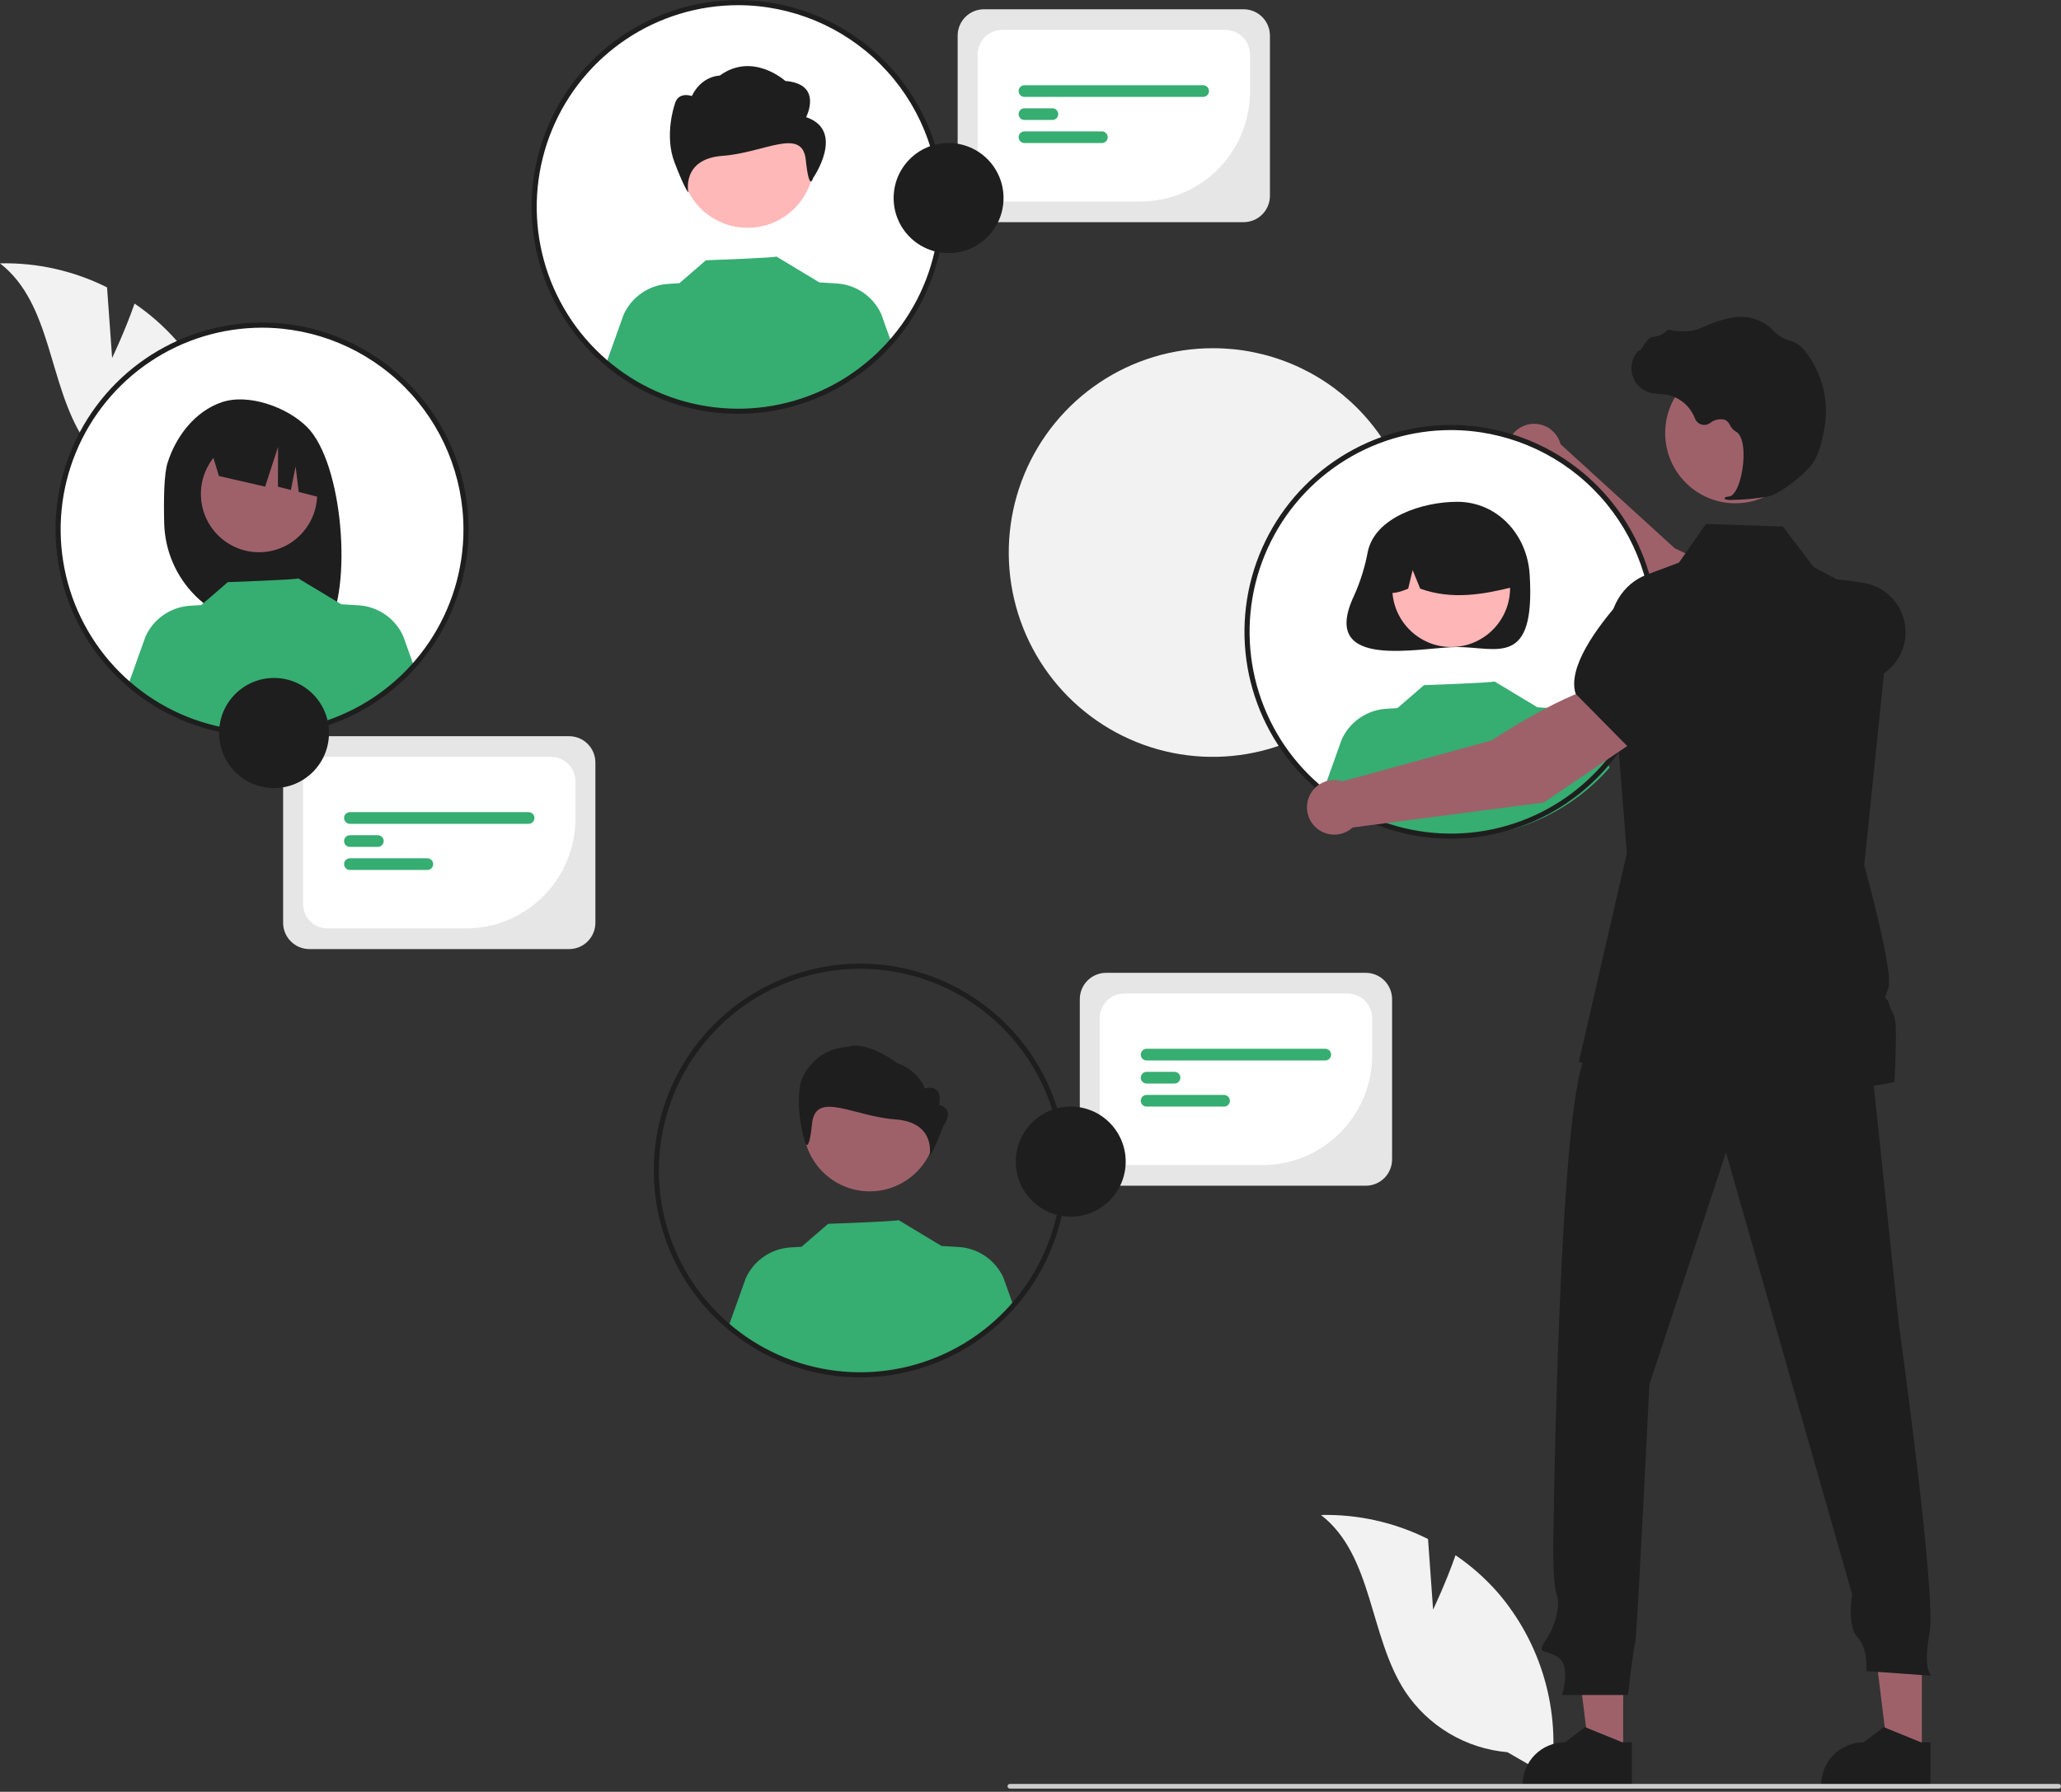 <svg width="636" height="553" viewBox="0 0 636 553" fill="none" xmlns="http://www.w3.org/2000/svg">
<rect x="0" y="0" width="636" height="553" fill="#333333" stroke="none"/>
<g clip-path="url(#clip0_343_3637)">
<path d="M437.174 170.642C437.152 183.114 433.439 195.3 426.505 205.658C419.57 216.016 409.726 224.081 398.216 228.833C386.707 233.586 374.049 234.812 361.844 232.357C349.639 229.902 338.435 223.877 329.648 215.042C320.861 206.207 314.886 194.96 312.479 182.723C310.072 170.486 311.341 157.809 316.125 146.294C320.91 134.78 328.994 124.945 339.357 118.034C349.72 111.124 361.896 107.447 374.344 107.469C382.616 107.462 390.807 109.093 398.448 112.268C406.088 115.443 413.027 120.1 418.866 125.97C424.704 131.841 429.327 138.809 432.469 146.475C435.611 154.142 437.21 162.354 437.174 170.642Z" fill="#F2F2F2"/>
<path d="M541.928 207.403L550.778 190.473C542.842 180.871 516.804 169.226 516.804 169.226L481.564 137.089C481.188 135.656 480.443 134.346 479.402 133.293C478.361 132.24 477.061 131.48 475.634 131.09C474.207 130.699 472.702 130.693 471.271 131.071C469.841 131.448 468.535 132.197 467.485 133.241C466.435 134.285 465.678 135.588 465.29 137.019C464.902 138.449 464.898 139.957 465.276 141.39C465.655 142.823 466.404 144.13 467.447 145.181C468.491 146.232 469.792 146.989 471.22 147.375L509.292 193.123L541.928 207.403Z" fill="#9E616A"/>
<path d="M537.64 206.234L550.136 210.221C559.223 213.119 569.016 212.901 577.965 209.6C580.672 208.59 583.043 206.842 584.811 204.553C586.578 202.263 587.672 199.525 587.967 196.646C588.341 192.74 587.221 188.838 584.834 185.728C582.446 182.619 578.969 180.533 575.106 179.894C563.387 177.964 548.287 177.013 542.9 183.436L542.845 183.501L537.64 206.234Z" fill="#1E1E1E"/>
<path d="M447.757 258.065C482.519 258.065 510.699 229.831 510.699 195.003C510.699 160.176 482.519 131.942 447.757 131.942C412.996 131.942 384.816 160.176 384.816 195.003C384.816 229.831 412.996 258.065 447.757 258.065Z" fill="white"/>
<path d="M422.07 170.339C421.206 174.989 419.79 179.519 417.851 183.831C406.748 207.364 438.367 199.694 449.666 199.694C462.021 199.694 473.842 206.203 472.036 177.281C471.265 164.928 462.021 154.869 449.666 154.869C439.114 154.869 424.277 159.569 422.07 170.339Z" fill="#1E1E1E"/>
<path d="M447.816 199.688C457.855 199.688 465.994 191.534 465.994 181.475C465.994 171.417 457.855 163.263 447.816 163.263C437.777 163.263 429.638 171.417 429.638 181.475C429.638 191.534 437.777 199.688 447.816 199.688Z" fill="#FFB6B6"/>
<path d="M435.472 162.91C438.657 160.965 442.305 159.912 446.036 159.863C449.766 159.814 453.441 160.77 456.676 162.63C459.912 164.491 462.589 167.189 464.428 170.441C466.266 173.693 467.199 177.38 467.129 181.117C457.866 183.447 448.135 185.23 438.257 181.675L435.925 175.955L434.549 181.679C431.541 182.911 428.525 183.953 425.509 181.667C425.386 177.941 426.241 174.247 427.99 170.955C429.738 167.664 432.318 164.89 435.472 162.91Z" fill="#1E1E1E"/>
<path d="M496.697 236.936C485.792 249.368 470.446 257.004 453.971 258.197C437.496 259.39 421.213 254.044 408.638 243.313L414.036 228.22C415.256 225.539 417.182 223.242 419.606 221.574C422.03 219.906 424.861 218.931 427.796 218.753L431.231 218.542L439.42 211.465C439.42 211.465 461.486 210.676 461.159 210.298L474.525 218.353L474.514 218.297L479.768 218.62C482.704 218.797 485.536 219.772 487.96 221.44C490.384 223.108 492.309 225.405 493.529 228.087L496.697 236.936Z" fill="#36AD71"/>
<path d="M442.236 496.785L440.672 474.991C430.427 469.86 419.087 467.312 407.636 467.568C423.746 480.044 422.456 504.979 433.612 522.044C437.133 527.34 441.797 531.774 447.261 535.018C452.724 538.262 458.846 540.232 465.173 540.783L478.58 548.511C480.113 538.355 479.431 527.987 476.58 518.121C473.729 508.254 468.778 499.125 462.066 491.36C458.258 487.042 453.922 483.221 449.16 479.989C446.23 488.418 442.236 496.785 442.236 496.785Z" fill="#F2F2F2"/>
<path d="M34.6 110.493L33.036 88.699C22.791 83.568 11.451 81.02 0 81.276C16.11 93.752 14.819 118.687 25.976 135.752C29.496 141.048 34.161 145.482 39.624 148.726C45.088 151.97 51.21 153.94 57.536 154.491L70.944 162.219C72.477 152.063 71.795 141.695 68.944 131.829C66.093 121.962 61.141 112.833 54.43 105.068C50.621 100.75 46.285 96.929 41.524 93.697C38.594 102.126 34.6 110.493 34.6 110.493Z" fill="#F2F2F2"/>
<path d="M500.887 541.143L490.428 541.142L485.453 500.729H500.888L500.887 541.143Z" fill="#9E616A"/>
<path d="M503.553 551.3L469.833 551.299V550.872C469.833 547.384 471.216 544.04 473.677 541.574C476.138 539.108 479.477 537.722 482.958 537.722H482.958L489.118 533.04L500.61 537.723L503.554 537.723L503.553 551.3Z" fill="#1E1E1E"/>
<path d="M593.055 541.143L582.597 541.142L577.622 500.729H593.057L593.055 541.143Z" fill="#9E616A"/>
<path d="M595.722 551.3L562.001 551.299V550.872C562.002 547.384 563.385 544.04 565.846 541.574C568.307 539.108 571.646 537.722 575.126 537.722H575.127L581.287 533.04L592.779 537.723L595.723 537.723L595.722 551.3Z" fill="#1E1E1E"/>
<path d="M577.15 324.843L585.946 408.564C585.946 408.564 597.655 492.392 595.456 503.959C593.257 515.526 596.006 517.178 596.006 517.178L575.941 515.746C575.941 515.746 576.491 508.586 573.192 505.281C569.894 501.977 571.543 492.062 571.543 492.062L532.62 355.687L508.981 427.291C508.981 427.291 505.133 506.055 504.583 507.156C504.033 508.258 502.384 523.129 502.384 523.129H482.043C482.043 523.129 484.792 514.317 480.944 511.563C477.095 508.809 473.797 511.012 477.095 506.055C480.394 501.097 481.493 495.039 480.394 492.285C479.295 489.531 479.294 478.515 479.294 478.515C479.294 478.515 480.944 329.8 490.29 324.843C499.635 319.886 577.15 324.843 577.15 324.843Z" fill="#1E1E1E"/>
<path d="M535.493 155.328C547.441 155.328 557.127 145.623 557.127 133.652C557.127 121.681 547.441 111.977 535.493 111.977C523.544 111.977 513.858 121.681 513.858 133.652C513.858 145.623 523.544 155.328 535.493 155.328Z" fill="#9E616A"/>
<path d="M584.626 333.968C542.728 342.637 487.205 327.732 487.205 327.732L502.016 263.406L496.75 196.087C496.107 187.855 500.787 180.138 508.068 177.403L518.121 173.631L526.43 161.712L550.166 162.492L559.654 175.005L567.142 178.985L583.375 187.611L583.447 187.647V187.683L578.352 237.191L575.28 267.042C575.28 267.042 584.611 300.616 582.697 305.069C580.782 309.514 582.447 307.366 582.911 309.743C583.375 312.12 584.797 312.27 585.011 316.952C585.233 321.626 584.626 333.968 584.626 333.968Z" fill="#1E1E1E"/>
<path d="M635.275 552.02H311.633C311.441 552.019 311.258 551.942 311.122 551.806C310.987 551.67 310.911 551.486 310.911 551.294C310.911 551.101 310.987 550.917 311.122 550.781C311.258 550.645 311.441 550.568 311.633 550.567H635.275C635.467 550.567 635.651 550.644 635.787 550.78C635.923 550.916 636 551.101 636 551.294C636 551.486 635.923 551.671 635.787 551.807C635.651 551.943 635.467 552.02 635.275 552.02Z" fill="#CCCCCC"/>
<path d="M534.441 154.287C538.236 154.248 542.02 153.884 545.753 153.2C549.448 152.347 557.601 146.031 559.824 142.299C561.474 139.527 562.465 135.238 563.006 132.129C563.736 128.014 563.595 123.792 562.593 119.735C561.591 115.678 559.749 111.877 557.188 108.579C556.2 107.197 554.858 106.108 553.304 105.428C553.167 105.378 553.025 105.335 552.883 105.298C550.63 104.766 548.587 103.571 547.016 101.867C546.711 101.523 546.382 101.2 546.031 100.903C544.269 99.489 542.199 98.514 539.988 98.056C536.418 97.197 531.31 98.273 524.808 101.258C521.541 102.758 517.915 102.34 515.121 101.808C514.964 101.782 514.803 101.797 514.654 101.852C514.505 101.908 514.374 102.001 514.272 102.124C513.118 103.266 511.576 103.929 509.954 103.979C508.962 104.048 507.955 105.453 506.742 107.283C506.466 107.698 506.145 108.183 505.912 108.479L505.865 107.923L505.32 108.558C504.461 109.557 503.869 110.756 503.599 112.045C503.328 113.335 503.387 114.671 503.771 115.932C504.155 117.192 504.85 118.334 505.793 119.252C506.736 120.17 507.896 120.834 509.164 121.183C510.17 121.423 511.198 121.56 512.232 121.591C512.859 121.631 513.507 121.673 514.13 121.765C516.13 122.121 518.003 122.992 519.567 124.29C521.131 125.589 522.333 127.272 523.054 129.175C523.224 129.614 523.493 130.009 523.84 130.328C524.186 130.647 524.601 130.882 525.053 131.015C525.505 131.148 525.981 131.175 526.445 131.094C526.909 131.013 527.348 130.827 527.728 130.549C528.361 130.028 529.11 129.669 529.911 129.501C530.712 129.333 531.542 129.362 532.33 129.586C533.015 129.944 533.556 130.528 533.863 131.239C534.233 132.031 534.831 132.694 535.579 133.143C538.13 134.379 538.452 140.135 537.671 144.961C536.919 149.612 535.283 153.005 533.692 153.212C532.467 153.371 532.329 153.462 532.246 153.682L532.171 153.879L532.314 154.058C532.998 154.286 533.724 154.364 534.441 154.287Z" fill="#1E1E1E"/>
<path d="M447.758 258.856C435.153 258.856 422.832 255.111 412.351 248.095C401.871 241.079 393.703 231.107 388.879 219.44C384.055 207.773 382.793 194.934 385.252 182.549C387.711 170.163 393.781 158.786 402.694 149.856C411.607 140.926 422.962 134.845 435.324 132.381C447.687 129.918 460.501 131.182 472.146 136.015C483.791 140.847 493.744 149.031 500.747 159.532C507.75 170.032 511.487 182.377 511.487 195.005C511.468 211.934 504.748 228.163 492.8 240.134C480.853 252.104 464.654 258.837 447.758 258.856ZM447.758 132.734C435.465 132.734 423.448 136.386 413.227 143.229C403.006 150.071 395.04 159.797 390.336 171.175C385.632 182.554 384.401 195.074 386.799 207.154C389.197 219.233 395.117 230.329 403.809 239.038C412.501 247.746 423.576 253.677 435.632 256.08C447.689 258.483 460.185 257.249 471.542 252.536C482.899 247.823 492.606 239.842 499.436 229.601C506.265 219.361 509.91 207.321 509.91 195.005C509.892 178.496 503.337 162.668 491.686 150.994C480.034 139.32 464.236 132.753 447.758 132.734Z" fill="#1E1E1E"/>
<path d="M227.777 126.932C262.538 126.932 290.718 98.698 290.718 63.871C290.718 29.043 262.538 0.81 227.777 0.81C193.015 0.81 164.835 29.043 164.835 63.871C164.835 98.698 193.015 126.932 227.777 126.932Z" fill="white"/>
<path d="M80.868 226.468C115.63 226.468 143.809 198.234 143.809 163.407C143.809 128.579 115.63 100.346 80.868 100.346C46.106 100.346 17.927 128.579 17.927 163.407C17.927 198.234 46.106 226.468 80.868 226.468Z" fill="white"/>
<path d="M51.695 142.892C54.298 134.581 60.216 126.96 68.401 124.15C76.586 121.341 88.572 125.621 94.726 131.765C105.982 143.005 108.729 181.616 100.995 193.818C99.457 193.737 94.149 193.676 92.593 193.618L90.39 186.264V193.545C87.91 193.469 85.41 193.416 82.891 193.386C74.445 193.281 66.368 189.9 60.359 183.952C54.35 178.005 50.877 169.955 50.669 161.494C50.468 153.401 50.669 146.166 51.695 142.892Z" fill="#1E1E1E"/>
<path d="M79.933 170.434C89.84 170.434 97.871 162.388 97.871 152.462C97.871 142.537 89.84 134.49 79.933 134.49C70.027 134.49 61.996 142.537 61.996 152.462C61.996 162.388 70.027 170.434 79.933 170.434Z" fill="#9E616A"/>
<path d="M64.454 136.678L85.107 126.316C89.33 128.223 92.966 131.226 95.64 135.015C98.313 138.804 99.927 143.241 100.312 147.865L100.827 154.043L92.178 151.838L91.23 143.938L89.762 151.221L85.77 150.204L85.808 137.939L81.814 150.195L67.559 146.914L64.454 136.678Z" fill="#1E1E1E"/>
<path d="M127.574 205.138C116.669 217.569 101.323 225.205 84.848 226.398C68.373 227.591 52.09 222.245 39.515 211.514L44.913 196.421C46.133 193.741 48.059 191.443 50.483 189.775C52.907 188.108 55.738 187.132 58.673 186.954L62.108 186.743L70.297 179.666C70.297 179.666 92.363 178.877 92.036 178.499L105.402 186.554L105.391 186.498L110.645 186.821C113.581 186.998 116.413 187.973 118.837 189.641C121.261 191.309 123.186 193.607 124.406 196.288L127.574 205.138Z" fill="#36AD71"/>
<path d="M80.866 227.256C68.262 227.256 55.94 223.511 45.46 216.495C34.98 209.479 26.811 199.507 21.988 187.839C17.164 176.172 15.902 163.334 18.361 150.948C20.82 138.562 26.89 127.185 35.803 118.255C44.715 109.326 56.071 103.244 68.433 100.781C80.796 98.317 93.61 99.581 105.255 104.414C116.9 109.247 126.853 117.431 133.856 127.931C140.858 138.431 144.596 150.776 144.596 163.405C144.577 180.333 137.856 196.563 125.909 208.533C113.961 220.503 97.763 227.236 80.866 227.256ZM80.866 101.134C68.574 101.134 56.557 104.786 46.336 111.628C36.115 118.471 28.149 128.196 23.445 139.575C18.741 150.953 17.51 163.474 19.908 175.553C22.306 187.633 28.226 198.728 36.918 207.437C45.61 216.146 56.684 222.076 68.741 224.479C80.797 226.882 93.294 225.649 104.651 220.936C116.008 216.222 125.715 208.241 132.545 198.001C139.374 187.76 143.019 175.721 143.019 163.405C143 146.895 136.446 131.067 124.794 119.393C113.143 107.719 97.345 101.152 80.866 101.134Z" fill="#1E1E1E"/>
<path d="M505.889 227.72L496.36 211.163C484.017 212.734 460.254 228.525 460.254 228.525L414.292 241.125C412.882 240.674 411.379 240.604 409.934 240.92C408.488 241.237 407.152 241.929 406.058 242.928C404.965 243.926 404.153 245.196 403.705 246.608C403.257 248.021 403.189 249.527 403.506 250.975C403.824 252.423 404.517 253.761 405.515 254.855C406.513 255.949 407.781 256.761 409.191 257.208C410.602 257.655 412.105 257.722 413.55 257.402C414.994 257.082 416.329 256.387 417.42 255.386L476.371 247.681L505.889 227.72Z" fill="#9E616A"/>
<path d="M502.608 230.722L523.942 212.819L527.045 198.409C527.644 195.577 527.441 192.635 526.458 189.913C525.476 187.191 523.753 184.799 521.485 183.007C518.394 180.599 514.505 179.456 510.605 179.81C506.705 180.165 503.085 181.989 500.477 184.915C492.573 193.796 483.683 206.061 486.21 214.059L486.236 214.141L502.608 230.722Z" fill="#1E1E1E"/>
<path d="M175.628 292.915H95.469C93.32 292.913 91.261 292.056 89.742 290.534C88.223 289.013 87.368 286.949 87.366 284.797V235.332C87.368 233.18 88.223 231.116 89.742 229.594C91.261 228.072 93.32 227.216 95.469 227.214H175.628C177.776 227.216 179.836 228.072 181.355 229.594C182.874 231.116 183.728 233.18 183.731 235.332V284.797C183.728 286.949 182.874 289.013 181.355 290.534C179.836 292.056 177.776 292.913 175.628 292.915Z" fill="#E6E6E6"/>
<path d="M143.78 286.544H101.104C99.092 286.542 97.163 285.74 95.74 284.315C94.317 282.89 93.517 280.957 93.515 278.941V241.189C93.517 239.173 94.317 237.241 95.74 235.815C97.163 234.39 99.092 233.588 101.104 233.586H169.994C172.006 233.588 173.935 234.39 175.357 235.815C176.78 237.241 177.58 239.173 177.582 241.189V252.678C177.572 261.657 174.007 270.265 167.67 276.614C161.333 282.963 152.741 286.534 143.78 286.544Z" fill="white"/>
<path d="M163.121 254.257H107.975C107.498 254.257 107.041 254.067 106.704 253.729C106.366 253.391 106.177 252.933 106.177 252.455C106.177 251.977 106.366 251.519 106.704 251.181C107.041 250.843 107.498 250.653 107.975 250.653H163.121C163.598 250.653 164.055 250.843 164.393 251.181C164.73 251.519 164.919 251.977 164.919 252.455C164.919 252.933 164.73 253.391 164.393 253.729C164.055 254.067 163.598 254.257 163.121 254.257Z" fill="#36AD71"/>
<path d="M116.602 261.377H107.975C107.498 261.377 107.041 261.188 106.704 260.85C106.366 260.512 106.177 260.053 106.177 259.575C106.177 259.098 106.366 258.639 106.704 258.301C107.041 257.963 107.498 257.773 107.975 257.773H116.602C117.079 257.773 117.536 257.963 117.873 258.301C118.211 258.639 118.4 259.098 118.4 259.575C118.4 260.053 118.211 260.512 117.873 260.85C117.536 261.188 117.079 261.377 116.602 261.377Z" fill="#36AD71"/>
<path d="M131.879 268.498H107.975C107.499 268.497 107.042 268.306 106.706 267.968C106.369 267.631 106.18 267.173 106.18 266.696C106.18 266.218 106.369 265.761 106.706 265.423C107.042 265.085 107.499 264.895 107.975 264.894H131.879C132.356 264.895 132.812 265.085 133.149 265.423C133.485 265.761 133.674 266.218 133.674 266.696C133.674 267.173 133.485 267.631 133.149 267.968C132.812 268.306 132.356 268.497 131.879 268.498Z" fill="#36AD71"/>
<path d="M84.568 243.217C93.933 243.217 101.525 235.611 101.525 226.228C101.525 216.846 93.933 209.239 84.568 209.239C75.203 209.239 67.611 216.846 67.611 226.228C67.611 235.611 75.203 243.217 84.568 243.217Z" fill="#1E1E1E"/>
<path d="M230.689 70.304C242.024 70.304 251.213 61.097 251.213 49.741C251.213 38.384 242.024 29.178 230.689 29.178C219.354 29.178 210.165 38.384 210.165 49.741C210.165 61.097 219.354 70.304 230.689 70.304Z" fill="#FFB8B8"/>
<path d="M248.761 36.157C248.761 36.157 254.105 25.922 242.349 24.991C242.349 24.991 232.326 15.882 222.111 23.326C222.111 23.326 216.539 23.326 213.492 29.644C213.492 29.644 209.109 27.978 208.146 32.435C208.146 32.435 204.939 41.74 208.146 50.114C211.353 58.488 212.418 59.418 212.418 59.418C212.418 59.418 210.168 49.026 222.994 48.096C235.82 47.166 247.587 39.115 248.656 49.35C249.725 59.585 250.9 54.962 250.9 54.962C250.9 54.962 261.053 40.344 248.761 36.157Z" fill="#1E1E1E"/>
<path d="M275.112 105.802C264.207 118.233 248.861 125.869 232.386 127.062C215.911 128.255 199.628 122.909 187.053 112.178L192.451 97.085C193.671 94.405 195.597 92.107 198.021 90.439C200.445 88.772 203.276 87.796 206.211 87.618L209.646 87.407L217.835 80.331C217.835 80.331 239.901 79.541 239.574 79.163L252.94 87.218L252.929 87.162L258.183 87.485C261.119 87.662 263.951 88.637 266.375 90.305C268.799 91.973 270.724 94.271 271.944 96.952L275.112 105.802Z" fill="#36AD71"/>
<path d="M227.777 127.721C215.173 127.721 202.851 123.977 192.371 116.961C181.89 109.945 173.722 99.972 168.899 88.305C164.075 76.638 162.813 63.8 165.272 51.414C167.731 39.028 173.801 27.651 182.713 18.721C191.626 9.791 202.982 3.71 215.344 1.246C227.706 -1.217 240.52 0.047 252.165 4.88C263.81 9.713 273.764 17.897 280.766 28.397C287.769 38.897 291.507 51.242 291.507 63.87C291.488 80.799 284.767 97.028 272.82 108.999C260.872 120.969 244.673 127.702 227.777 127.721ZM227.777 1.599C215.484 1.599 203.468 5.252 193.247 12.094C183.026 18.936 175.06 28.662 170.355 40.04C165.651 51.419 164.42 63.94 166.819 76.019C169.217 88.098 175.136 99.194 183.828 107.903C192.521 116.612 203.595 122.542 215.652 124.945C227.708 127.348 240.205 126.115 251.562 121.401C262.919 116.688 272.626 108.707 279.455 98.466C286.285 88.226 289.93 76.187 289.93 63.87C289.911 47.361 283.357 31.533 271.705 19.859C260.053 8.185 244.255 1.618 227.777 1.599Z" fill="#1E1E1E"/>
<path d="M383.783 68.564H303.623C301.475 68.562 299.415 67.706 297.896 66.184C296.377 64.662 295.523 62.599 295.521 60.446V10.982C295.523 8.829 296.377 6.766 297.896 5.244C299.415 3.722 301.475 2.866 303.623 2.863H383.783C385.931 2.866 387.99 3.722 389.509 5.244C391.028 6.766 391.883 8.829 391.885 10.982V60.446C391.883 62.598 391.028 64.662 389.509 66.184C387.99 67.706 385.931 68.562 383.783 68.564Z" fill="#E6E6E6"/>
<path d="M351.934 62.193H309.258C307.246 62.191 305.317 61.389 303.895 59.964C302.472 58.538 301.672 56.606 301.669 54.59V16.837C301.672 14.822 302.472 12.889 303.895 11.464C305.317 10.038 307.246 9.237 309.258 9.234H378.148C380.16 9.237 382.089 10.038 383.512 11.464C384.935 12.889 385.735 14.822 385.737 16.837V28.326C385.727 37.305 382.162 45.913 375.825 52.262C369.488 58.611 360.896 62.183 351.934 62.193Z" fill="white"/>
<path d="M371.276 29.907H316.131C315.654 29.907 315.196 29.718 314.859 29.38C314.522 29.042 314.332 28.584 314.332 28.106C314.332 27.628 314.522 27.169 314.859 26.831C315.196 26.494 315.654 26.304 316.131 26.304H371.276C371.753 26.304 372.211 26.494 372.548 26.831C372.885 27.169 373.075 27.628 373.075 28.106C373.075 28.584 372.885 29.042 372.548 29.38C372.211 29.718 371.753 29.907 371.276 29.907Z" fill="#36AD71"/>
<path d="M324.757 37.028H316.131C315.654 37.028 315.196 36.838 314.859 36.5C314.522 36.162 314.332 35.704 314.332 35.226C314.332 34.748 314.522 34.29 314.859 33.952C315.196 33.614 315.654 33.424 316.131 33.424H324.757C325.234 33.424 325.691 33.614 326.029 33.952C326.366 34.29 326.555 34.748 326.555 35.226C326.555 35.704 326.366 36.162 326.029 36.5C325.691 36.838 325.234 37.028 324.757 37.028Z" fill="#36AD71"/>
<path d="M340.034 44.148H316.13C315.653 44.147 315.197 43.957 314.86 43.619C314.524 43.281 314.335 42.823 314.335 42.346C314.335 41.869 314.524 41.411 314.86 41.073C315.197 40.735 315.653 40.545 316.13 40.544H340.034C340.511 40.544 340.969 40.734 341.306 41.072C341.643 41.41 341.833 41.868 341.833 42.346C341.833 42.824 341.643 43.282 341.306 43.62C340.969 43.958 340.511 44.148 340.034 44.148Z" fill="#36AD71"/>
<path d="M292.722 78.115C302.087 78.115 309.679 70.509 309.679 61.126C309.679 51.743 302.087 44.137 292.722 44.137C283.357 44.137 275.766 51.743 275.766 61.126C275.766 70.509 283.357 78.115 292.722 78.115Z" fill="#1E1E1E"/>
<path d="M268.384 367.686C279.719 367.686 288.908 358.479 288.908 347.123C288.908 335.766 279.719 326.56 268.384 326.56C257.049 326.56 247.86 335.766 247.86 347.123C247.86 358.479 257.049 367.686 268.384 367.686Z" fill="#9E616A"/>
<path d="M247.048 334.181C247.048 334.181 249.824 323.992 261.58 323.062C261.58 323.062 266.752 320.75 276.967 328.194C276.967 328.194 282.469 329.574 285.516 335.892C285.516 335.892 291.108 334.181 289.79 341.024C289.79 341.024 294.919 341.879 291.108 347.496C287.901 355.87 286.836 356.8 286.836 356.8C286.836 356.8 289.086 346.408 276.26 345.478C263.433 344.547 251.667 336.497 250.598 346.732C249.529 356.967 248.354 352.344 248.354 352.344C248.354 352.344 245.338 342.734 247.048 334.181Z" fill="#1E1E1E"/>
<path d="M312.807 403.185C301.902 415.616 286.556 423.252 270.081 424.445C253.605 425.638 237.323 420.292 224.748 409.561L230.146 394.468C231.366 391.787 233.291 389.49 235.716 387.822C238.14 386.154 240.971 385.179 243.906 385.001L247.341 384.79L255.53 377.713C255.53 377.713 277.596 376.924 277.269 376.546L290.635 384.601L290.624 384.545L295.878 384.868C298.814 385.045 301.646 386.02 304.07 387.688C306.494 389.356 308.419 391.654 309.638 394.335L312.807 403.185Z" fill="#36AD71"/>
<path d="M265.471 425.104C252.867 425.104 240.545 421.359 230.065 414.343C219.585 407.327 211.416 397.355 206.593 385.688C201.769 374.021 200.507 361.183 202.966 348.797C205.425 336.411 211.495 325.034 220.408 316.104C229.32 307.174 240.676 301.093 253.038 298.629C265.401 296.166 278.215 297.43 289.86 302.263C301.505 307.095 311.458 315.279 318.461 325.78C325.463 336.28 329.201 348.625 329.201 361.253C329.182 378.182 322.461 394.411 310.514 406.382C298.566 418.352 282.368 425.085 265.471 425.104ZM265.471 298.982C253.179 298.982 241.162 302.634 230.941 309.477C220.72 316.319 212.754 326.045 208.05 337.423C203.346 348.802 202.115 361.322 204.513 373.402C206.911 385.481 212.831 396.577 221.523 405.286C230.215 413.994 241.29 419.925 253.346 422.328C265.402 424.731 277.899 423.497 289.256 418.784C300.613 414.071 310.32 406.09 317.15 395.849C323.979 385.609 327.624 373.569 327.624 361.253C327.605 344.744 321.051 328.916 309.399 317.242C297.748 305.568 281.95 299.001 265.471 298.982Z" fill="#1E1E1E"/>
<path d="M421.477 365.948H341.318C339.17 365.946 337.11 365.09 335.591 363.568C334.072 362.046 333.218 359.982 333.215 357.83V308.365C333.218 306.213 334.072 304.15 335.591 302.628C337.11 301.106 339.17 300.25 341.318 300.247H421.477C423.626 300.25 425.685 301.106 427.204 302.628C428.723 304.15 429.578 306.213 429.58 308.365V357.83C429.578 359.982 428.723 362.046 427.204 363.568C425.685 365.09 423.626 365.946 421.477 365.948Z" fill="#E6E6E6"/>
<path d="M389.629 359.576H346.953C344.941 359.573 343.012 358.772 341.59 357.346C340.167 355.921 339.367 353.988 339.364 351.973V314.22C339.367 312.204 340.167 310.272 341.59 308.846C343.012 307.421 344.941 306.619 346.953 306.617H415.843C417.855 306.619 419.784 307.421 421.207 308.847C422.629 310.272 423.43 312.204 423.432 314.22V325.709C423.422 334.688 419.857 343.296 413.52 349.645C407.183 355.994 398.591 359.566 389.629 359.576Z" fill="white"/>
<path d="M408.97 327.29H353.825C353.348 327.29 352.89 327.1 352.553 326.763C352.216 326.425 352.026 325.966 352.026 325.488C352.026 325.011 352.216 324.552 352.553 324.214C352.89 323.876 353.348 323.687 353.825 323.687H408.97C409.447 323.687 409.905 323.876 410.242 324.214C410.579 324.552 410.769 325.011 410.769 325.488C410.769 325.966 410.579 326.425 410.242 326.763C409.905 327.1 409.447 327.29 408.97 327.29Z" fill="#36AD71"/>
<path d="M362.451 334.411H353.825C353.348 334.411 352.89 334.221 352.553 333.883C352.216 333.545 352.026 333.087 352.026 332.609C352.026 332.131 352.216 331.672 352.553 331.334C352.89 330.996 353.348 330.807 353.825 330.807H362.451C362.928 330.807 363.386 330.996 363.723 331.334C364.06 331.672 364.25 332.131 364.25 332.609C364.25 333.087 364.06 333.545 363.723 333.883C363.386 334.221 362.928 334.411 362.451 334.411Z" fill="#36AD71"/>
<path d="M377.729 341.531H353.825C353.348 341.53 352.892 341.339 352.555 341.002C352.219 340.664 352.03 340.206 352.03 339.729C352.03 339.251 352.219 338.794 352.555 338.456C352.892 338.118 353.348 337.928 353.825 337.927H377.729C378.206 337.927 378.663 338.117 379.001 338.455C379.338 338.792 379.527 339.251 379.527 339.729C379.527 340.207 379.338 340.665 379.001 341.003C378.663 341.341 378.206 341.531 377.729 341.531Z" fill="#36AD71"/>
<path d="M330.417 375.498C339.782 375.498 347.374 367.891 347.374 358.509C347.374 349.126 339.782 341.52 330.417 341.52C321.052 341.52 313.46 349.126 313.46 358.509C313.46 367.891 321.052 375.498 330.417 375.498Z" fill="#1E1E1E"/>
</g>
<defs>
<clipPath id="clip0_343_3637">
<rect width="636" height="552" fill="white" transform="translate(0 0.02)"/>
</clipPath>
</defs>
</svg>
